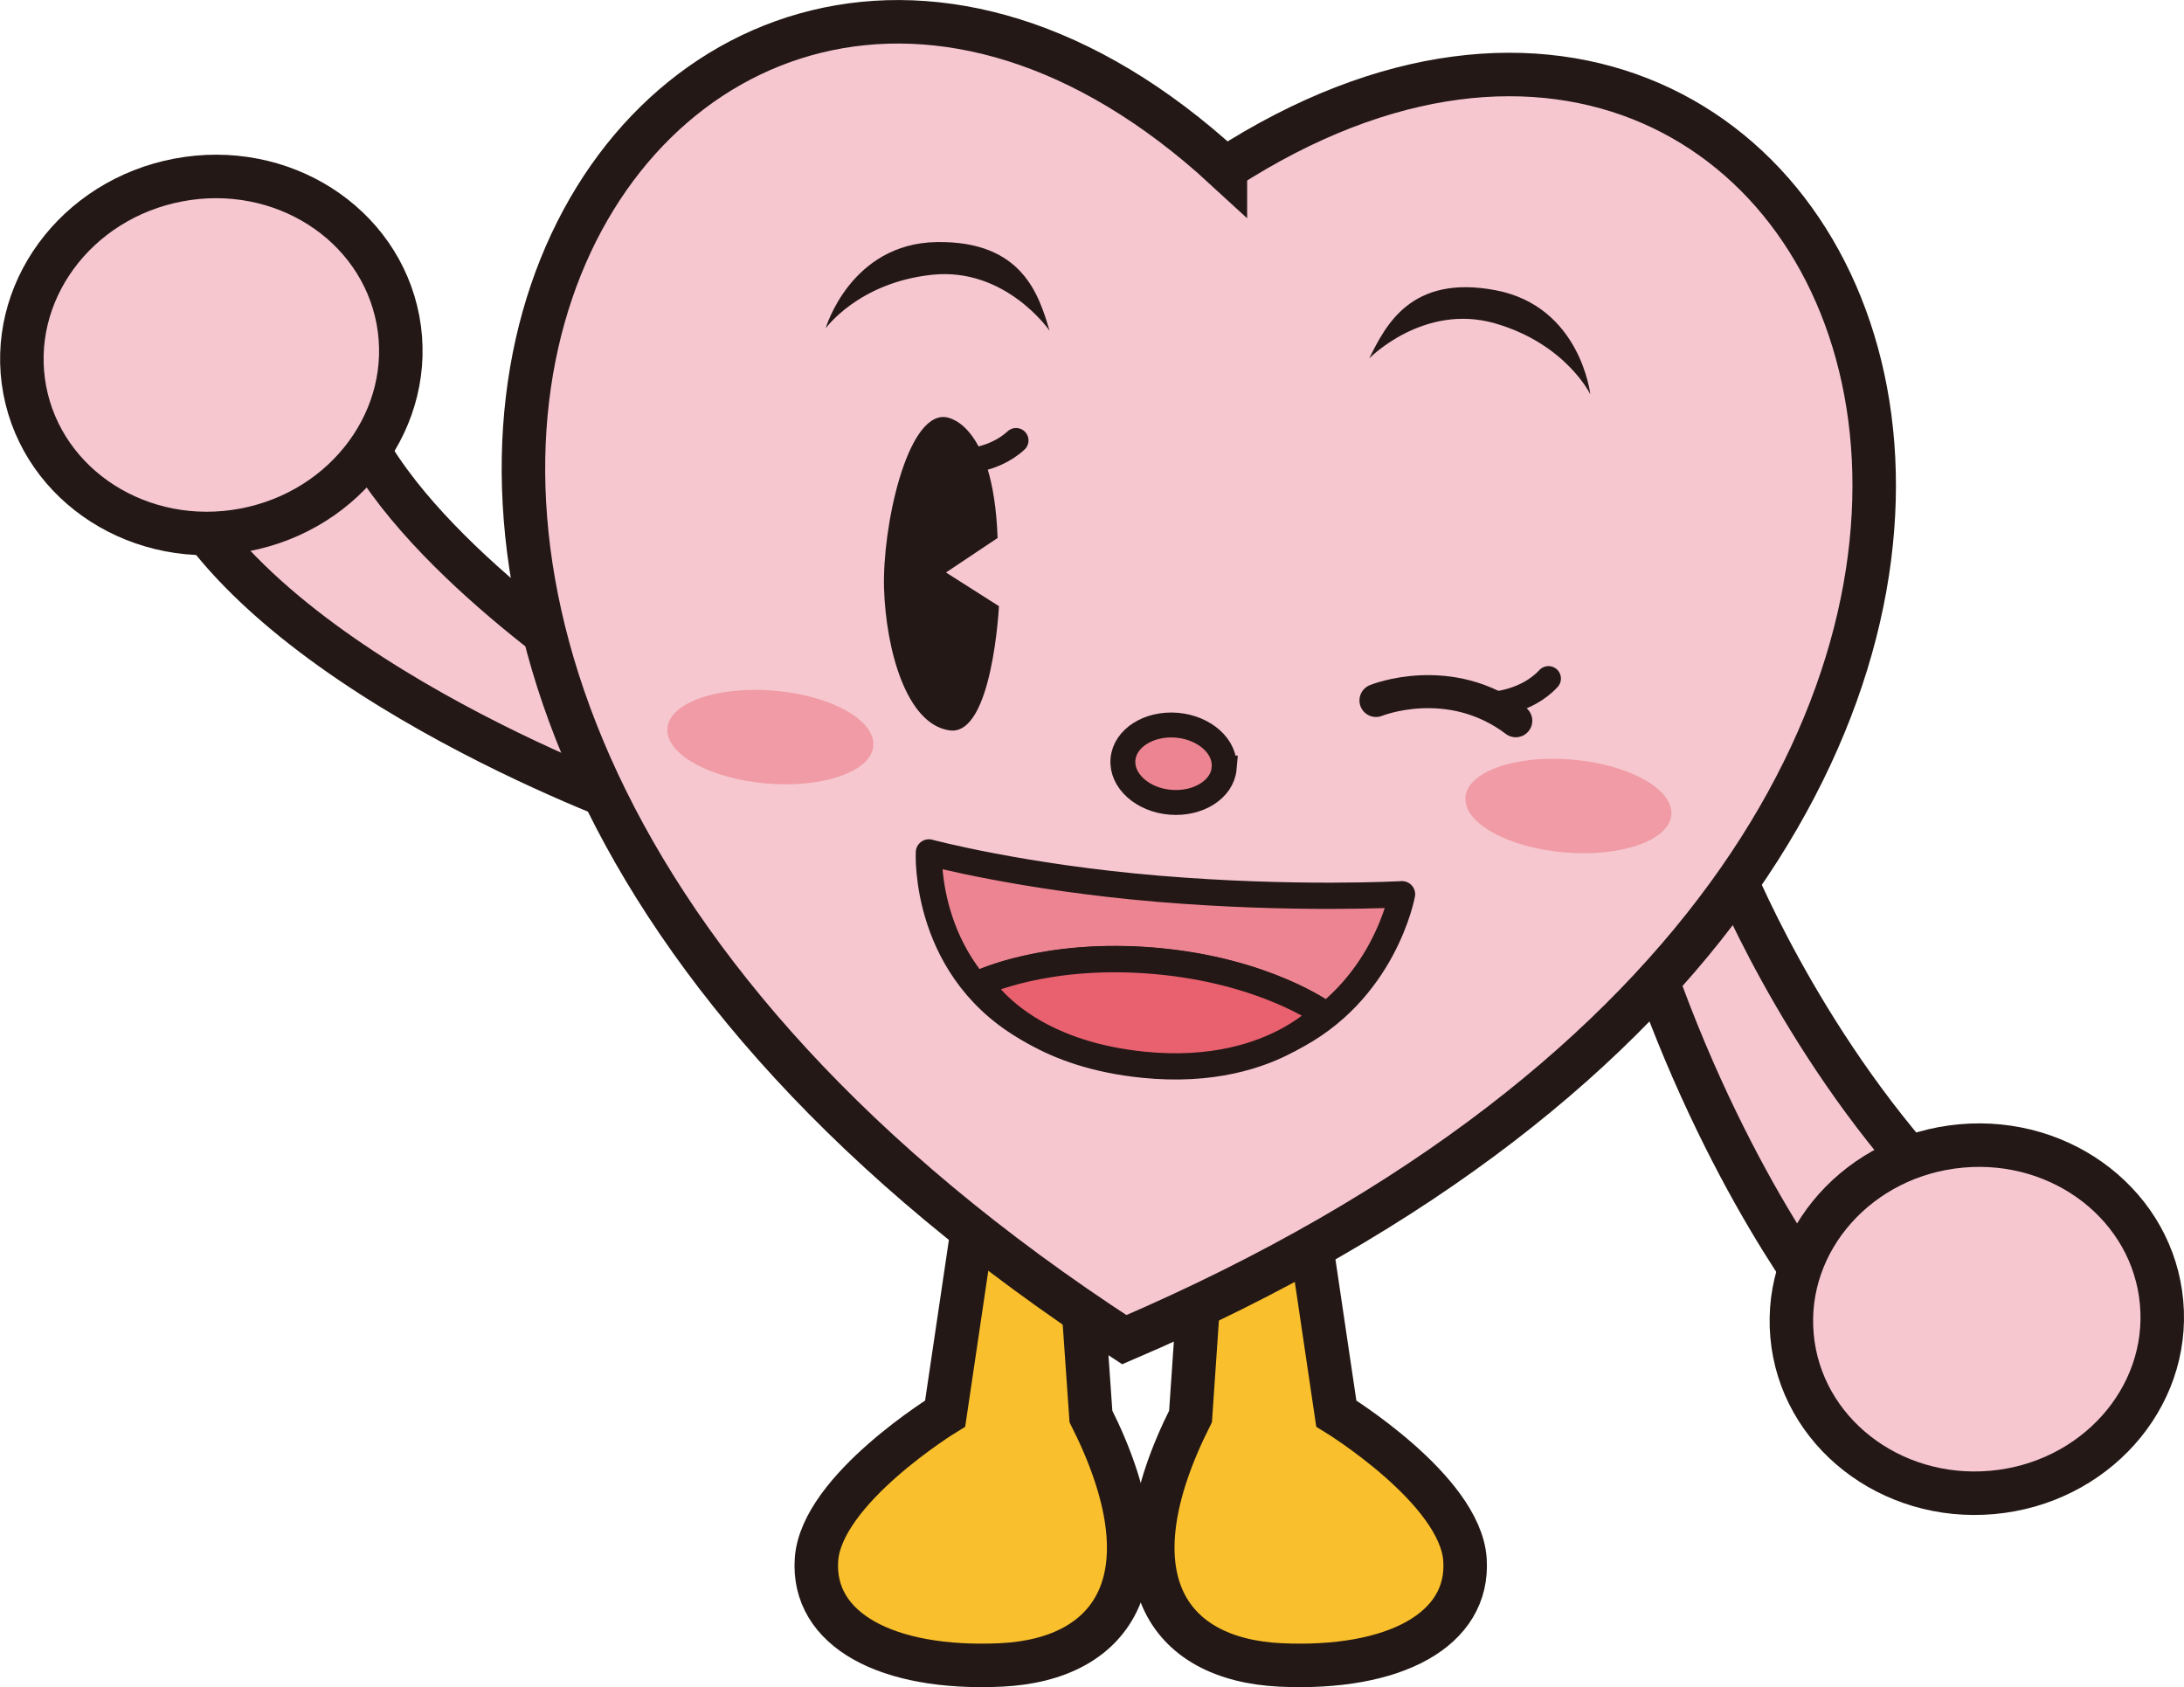 <?xml version="1.0" encoding="UTF-8"?><svg id="_レイヤー_2" xmlns="http://www.w3.org/2000/svg" viewBox="0 0 131.55 101.62"><g id="_レイヤー_1-2"><path d="M104.19,52.14s4.09,10.37,12.18,19.15l-6.1,7.7s-6.39-7.91-11.04-21.64l4.96-5.2Z" style="fill:#f6c7ce;"/><path d="M104.19,52.14s4.09,10.37,12.18,19.15l-6.1,7.7s-6.39-7.91-11.04-21.64l4.96-5.2Z" style="fill:none; stroke:#231815; stroke-linecap:round; stroke-linejoin:round; stroke-width:2.62px;"/><path d="M107.94,80.45c-.52-5.76,4.05-10.88,10.2-11.43,6.15-.55,11.55,3.68,12.06,9.44.52,5.76-4.05,10.88-10.2,11.43-6.15.55-11.55-3.68-12.06-9.44" style="fill:#f6c7ce;"/><path d="M107.94,80.45c-.52-5.76,4.05-10.88,10.2-11.43,6.15-.55,11.55,3.68,12.06,9.44.52,5.76-4.05,10.88-10.2,11.43-6.15.55-11.55-3.68-12.06-9.44Z" style="fill:none; stroke:#231815; stroke-linecap:round; stroke-linejoin:round; stroke-width:2.62px;"/><path d="M21.3,25.34c3.33,7.86,15.67,15.84,15.67,15.84l1.17,7.37s-22.97-8.28-28.15-20.52l11.31-2.69Z" style="fill:#f6c7ce;"/><path d="M21.3,25.34c3.33,7.86,15.67,15.84,15.67,15.84l1.17,7.37s-22.97-8.28-28.15-20.52l11.31-2.69Z" style="fill:none; stroke:#231815; stroke-linecap:round; stroke-linejoin:round; stroke-width:2.62px;"/><path d="M1.49,23.49c-1.09-5.82,3.05-11.48,9.26-12.65,6.21-1.17,12.12,2.6,13.22,8.43,1.09,5.82-3.05,11.48-9.26,12.65-6.21,1.17-12.12-2.61-13.22-8.43" style="fill:#f6c7ce;"/><path d="M1.49,23.49c-1.09-5.82,3.05-11.48,9.26-12.65,6.21-1.17,12.12,2.6,13.22,8.43,1.09,5.82-3.05,11.48-9.26,12.65-6.21,1.17-12.12-2.61-13.22-8.43Z" style="fill:none; stroke:#231815; stroke-linecap:round; stroke-linejoin:round; stroke-width:2.62px;"/><path d="M58.69,73.26l-1.76,11.88s-7.46,4.56-7.75,8.79c-.29,4.23,4.24,6.67,11.12,6.35,6.88-.33,10.24-5.37,5.41-14.97l-.59-8.46-6.44-3.58Z" style="fill:#f9bf2c;"/><path d="M58.69,73.26l-1.76,11.88s-7.46,4.56-7.75,8.79c-.29,4.23,4.24,6.67,11.12,6.35,6.88-.33,10.24-5.37,5.41-14.97l-.59-8.46-6.44-3.58Z" style="fill:none; stroke:#231815; stroke-linecap:round; stroke-miterlimit:10; stroke-width:2.62px;"/><path d="M78.73,73.26l1.76,11.88s7.46,4.56,7.75,8.79c.29,4.23-4.24,6.67-11.12,6.35-6.88-.33-10.24-5.37-5.41-14.97l.58-8.46,6.44-3.58Z" style="fill:#f9bf2c;"/><path d="M78.73,73.26l1.76,11.88s7.46,4.56,7.75,8.79c.29,4.23-4.24,6.67-11.12,6.35-6.88-.33-10.24-5.37-5.41-14.97l.58-8.46,6.44-3.58Z" style="fill:none; stroke:#231815; stroke-linecap:round; stroke-miterlimit:10; stroke-width:2.62px;"/><path d="M73.81,10.16C39.7-21.25,1.72,37.79,67.72,80.69c72.45-31.04,44.97-95.63,6.09-70.54" style="fill:#f6c7ce;"/><path d="M73.81,10.16C39.7-21.25,1.72,37.79,67.72,80.69c72.45-31.04,44.97-95.63,6.09-70.54Z" style="fill:none; stroke:#231815; stroke-linecap:round; stroke-miterlimit:10; stroke-width:2.62px;"/><path d="M82.48,21.58s3.26-3.33,7.55-2.11c4.29,1.23,5.76,4.28,5.76,4.28,0,0-.59-5.3-5.71-6.27-5.12-.97-6.63,2.16-7.6,4.09" style="fill:#231815;"/><path d="M63.22,19.92s-2.64-3.84-7.08-3.37c-4.44.47-6.41,3.23-6.41,3.23,0,0,1.49-5.12,6.7-5.2,5.21-.08,6.16,3.26,6.79,5.34" style="fill:#231815;"/><path d="M73.74,46.26c-.11,1.28-1.56,2.2-3.25,2.06-1.68-.14-2.96-1.3-2.85-2.58.11-1.28,1.56-2.2,3.25-2.06,1.68.15,2.96,1.3,2.84,2.58" style="fill:#ed8492;"/><path d="M73.74,46.26c-.11,1.28-1.56,2.2-3.25,2.06-1.68-.14-2.96-1.3-2.85-2.58.11-1.28,1.56-2.2,3.25-2.06,1.68.15,2.96,1.3,2.84,2.58Z" style="fill:none; stroke:#231815; stroke-linecap:round; stroke-miterlimit:10; stroke-width:1.5px;"/><path d="M60.08,32.41l-3.1,2.07,3.19,2.03s-.39,7.86-2.98,7.48c-2.6-.37-3.82-4.86-3.94-8.52-.12-3.66,1.35-10.55,3.67-10.35,0,0,2.91.11,3.17,7.29" style="fill:#231815;"/><path d="M57.73,27.8s2.03.06,3.47-1.27" style="fill:none; stroke:#231815; stroke-linecap:round; stroke-miterlimit:10; stroke-width:1.5px;"/><path d="M100.67,49.08c-.13,1.54-3.02,2.55-6.44,2.26-3.42-.29-6.09-1.78-5.96-3.33.13-1.54,3.02-2.55,6.44-2.26,3.42.3,6.09,1.78,5.96,3.33" style="fill:#f09ba5;"/><path d="M52.6,44.93c-.13,1.54-3.02,2.55-6.44,2.26-3.42-.3-6.09-1.78-5.96-3.33.13-1.54,3.02-2.55,6.44-2.26,3.42.29,6.09,1.78,5.96,3.33" style="fill:#f09ba5;"/><path d="M89.91,42.41s2.03-.1,3.36-1.54" style="fill:none; stroke:#231815; stroke-linecap:round; stroke-miterlimit:10; stroke-width:1.5px;"/><path d="M82.88,42.19s4.42-1.8,8.42,1.22" style="fill:none; stroke:#231815; stroke-linecap:round; stroke-miterlimit:10; stroke-width:1.99px;"/><path d="M84.44,53.86s-6.45.36-14.68-.33c-8.23-.69-13.81-2.19-13.81-2.19,0,0-.38,7.3,6.39,10.84-2.44-1.39-3.31-2.96-3.31-2.96,0,0,3.97-1.93,10.56-1.35,6.59.58,10.15,3.18,10.15,3.18,0,0-.68.77-2.1,1.55,5.74-2.81,6.81-8.74,6.81-8.74" style="fill:#ed8492;"/><path d="M84.44,53.86s-6.45.36-14.68-.33c-8.23-.69-13.81-2.19-13.81-2.19,0,0-.38,7.3,6.39,10.84-2.44-1.39-3.31-2.96-3.31-2.96,0,0,3.97-1.93,10.56-1.35,6.59.58,10.15,3.18,10.15,3.18,0,0-.68.77-2.1,1.55,5.74-2.81,6.81-8.74,6.81-8.74Z" style="fill:none; stroke:#231815; stroke-linecap:round; stroke-linejoin:round; stroke-width:1.58px;"/><path d="M79.74,61.06s-3.56-2.6-10.15-3.18c-6.59-.58-10.56,1.35-10.56,1.35,0,0,.88,1.58,3.31,2.96,1.52.86,3.63,1.65,6.53,1.94,4.15.42,7.02-.56,8.77-1.52,1.42-.78,2.1-1.55,2.1-1.55" style="fill:#e9606f;"/><path d="M79.74,61.06s-3.56-2.6-10.15-3.18c-6.59-.58-10.56,1.35-10.56,1.35,0,0,.88,1.58,3.31,2.96,1.52.86,3.63,1.65,6.53,1.94,4.15.42,7.02-.56,8.77-1.52,1.42-.78,2.1-1.55,2.1-1.55Z" style="fill:none; stroke:#231815; stroke-linecap:round; stroke-linejoin:round; stroke-width:1.58px;"/></g></svg>